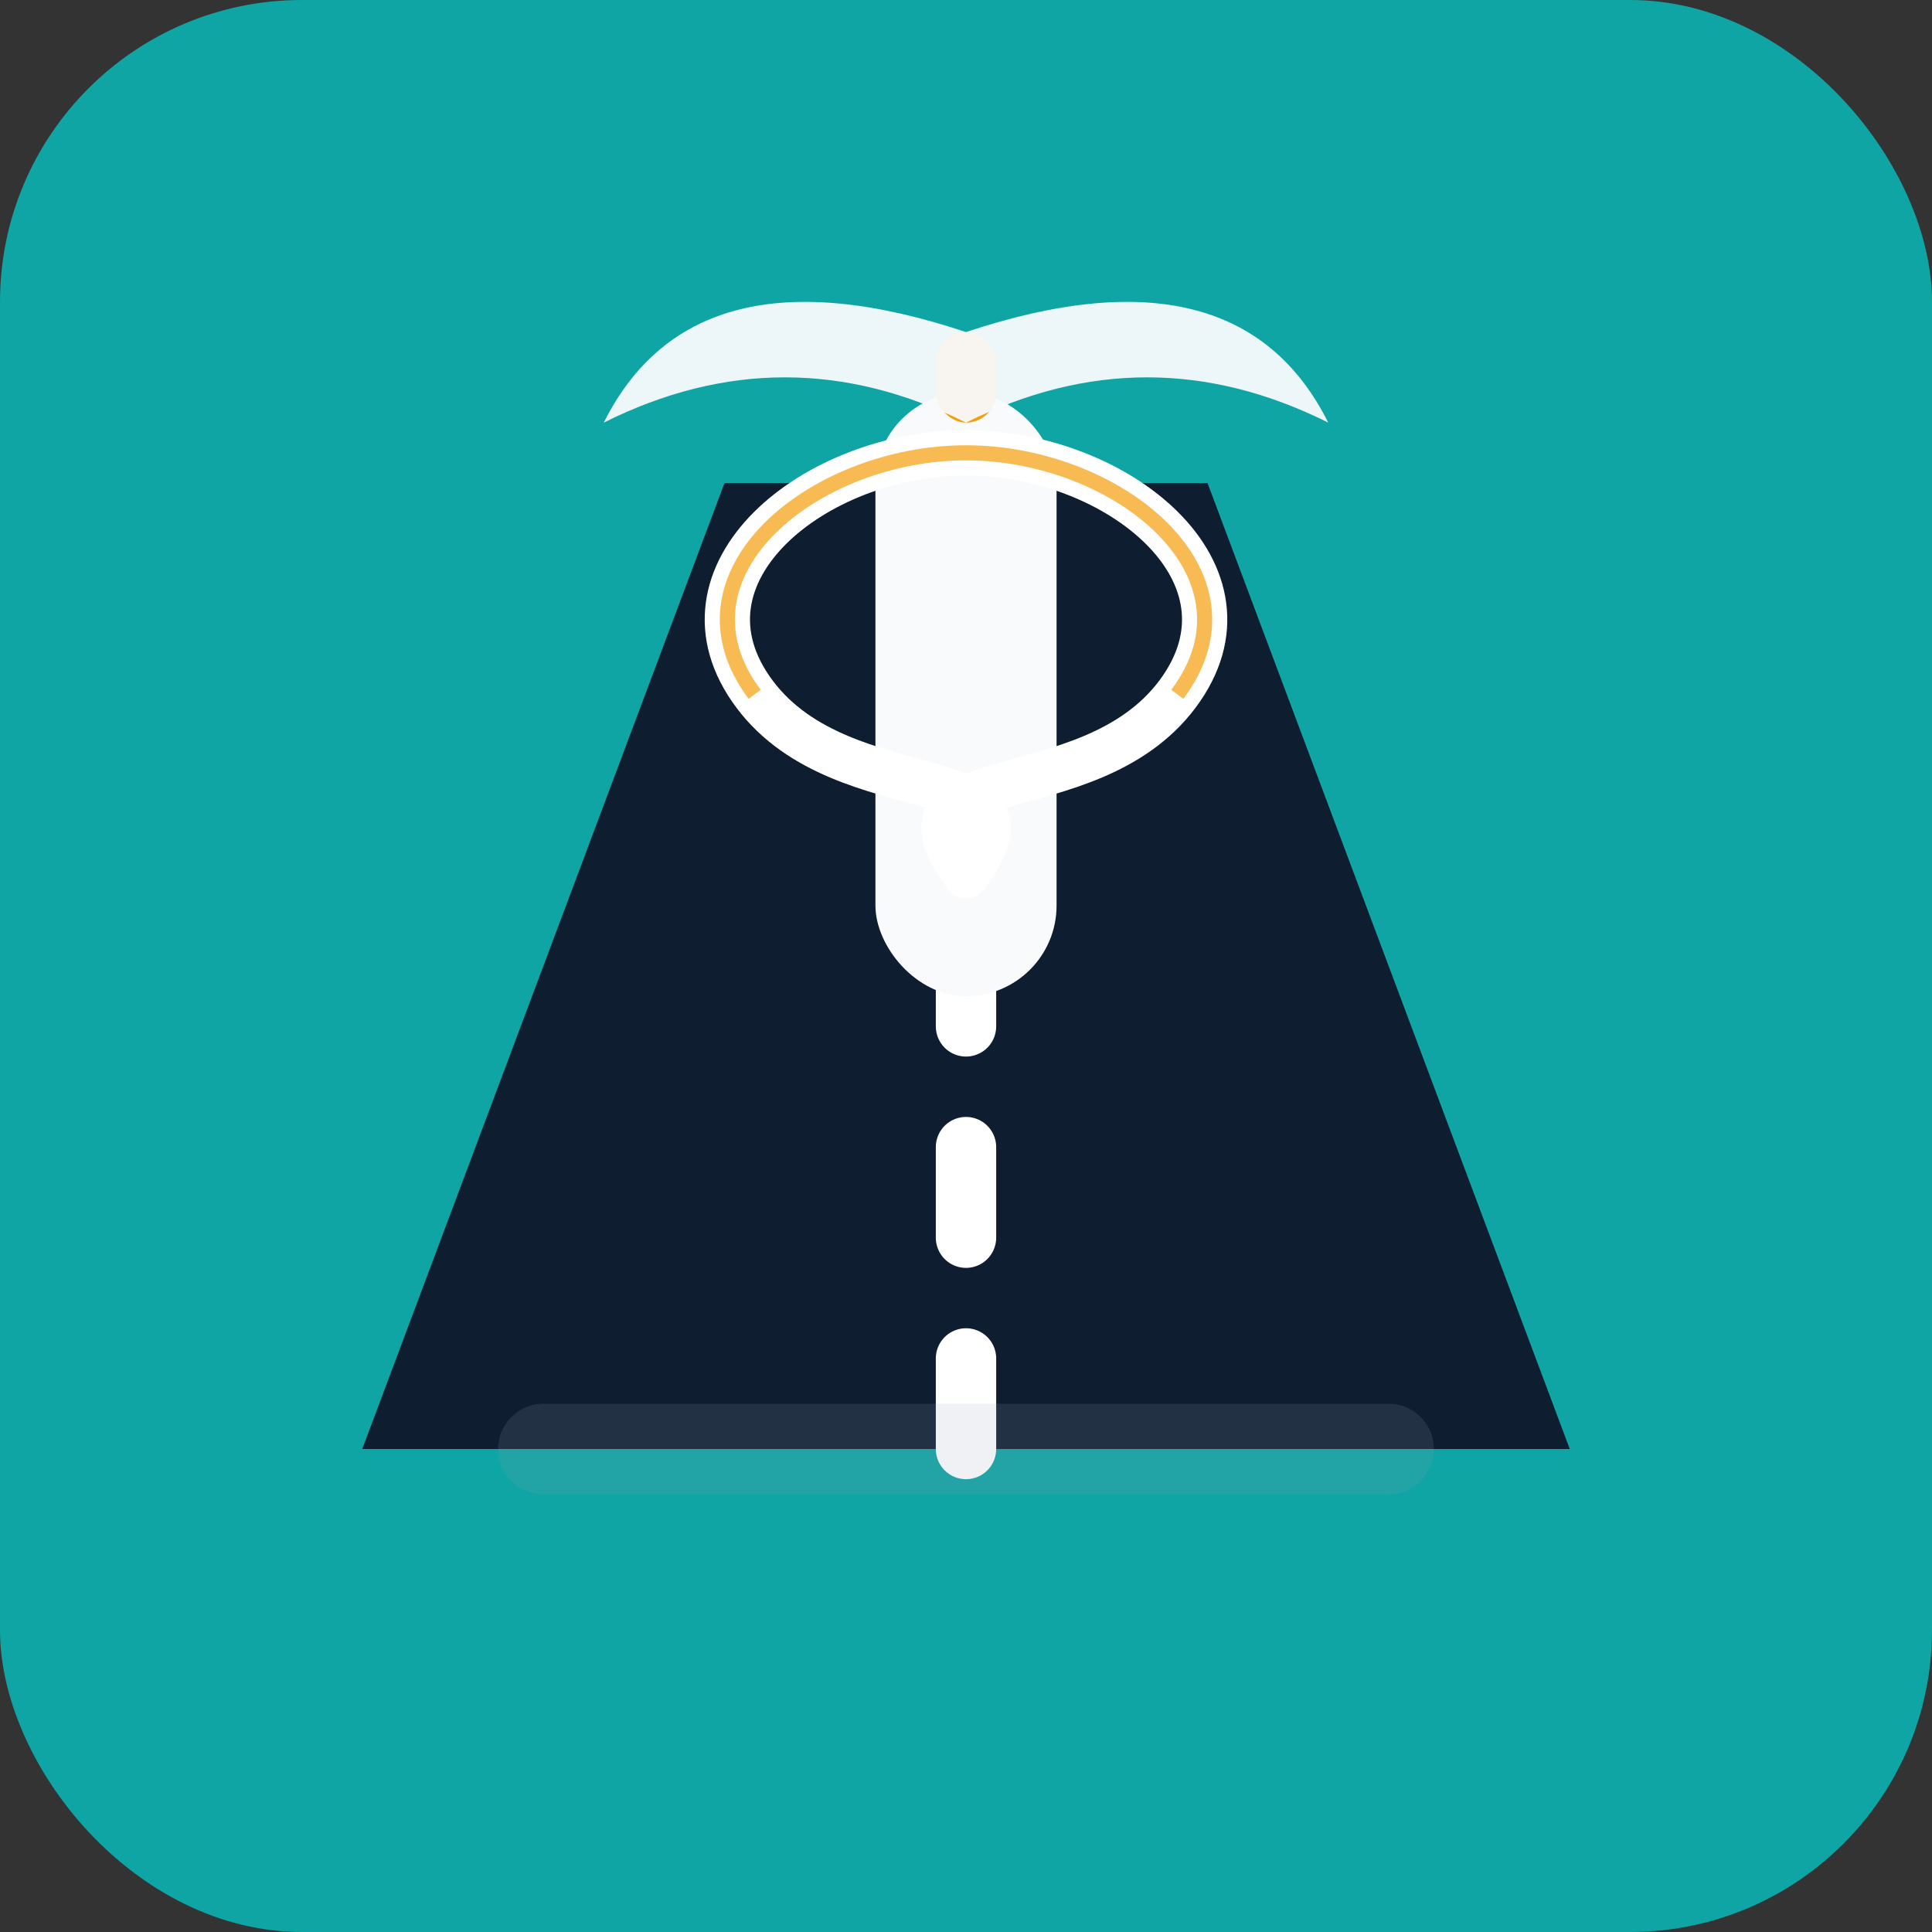 <?xml version="1.0" encoding="UTF-8"?>
<svg xmlns="http://www.w3.org/2000/svg" width="128" height="128" viewBox="0 0 128 128">
  <rect x="0" y="0" width="128" height="128" fill="#333333" stroke="none"/>
  <rect width="128" height="128" rx="20" fill="#0EA5A4"/>

  <!-- Road -->
  <path d="M24 96 L104 96 L80 32 L48 32 Z" fill="#0F172A" opacity="0.95" />
  <path d="M64 96 L64 32" stroke="#ffffff" stroke-width="4" stroke-dasharray="6 8" stroke-linecap="round" />

  <!-- Caduceus staff -->
  <rect x="58" y="26" width="12" height="40" rx="6" fill="#F8FAFC" />
  <rect x="62" y="22" width="4" height="6" rx="2" fill="#F59E0B" />

  <!-- Snakes (stylized) -->
  <path d="M64 30 C74 30, 84 38, 78 46 C72 54, 58 50, 64 58" stroke="#FFFFFF" stroke-width="3" fill="none" stroke-linecap="round" stroke-linejoin="round" />
  <path d="M64 30 C54 30, 44 38, 50 46 C56 54, 70 50, 64 58" stroke="#FFFFFF" stroke-width="3" fill="none" stroke-linecap="round" stroke-linejoin="round" />

  <!-- Wings -->
  <path d="M64 22 C52 18, 44 20, 40 28 C48 24, 56 24, 64 28" fill="#F8FAFC" opacity="0.95" />
  <path d="M64 22 C76 18, 84 20, 88 28 C80 24, 72 24, 64 28" fill="#F8FAFC" opacity="0.95" />

  <!-- Accent outlines -->
  <path d="M64 30 C74 30, 84 38, 78 46" stroke="#F59E0B" stroke-width="1" fill="none" opacity="0.7" />
  <path d="M64 30 C54 30, 44 38, 50 46" stroke="#F59E0B" stroke-width="1" fill="none" opacity="0.7" />

  <!-- Small road highlight -->
  <path d="M36 96 L92 96" stroke="#94A3B8" stroke-width="6" opacity="0.15" stroke-linecap="round" />
</svg>
